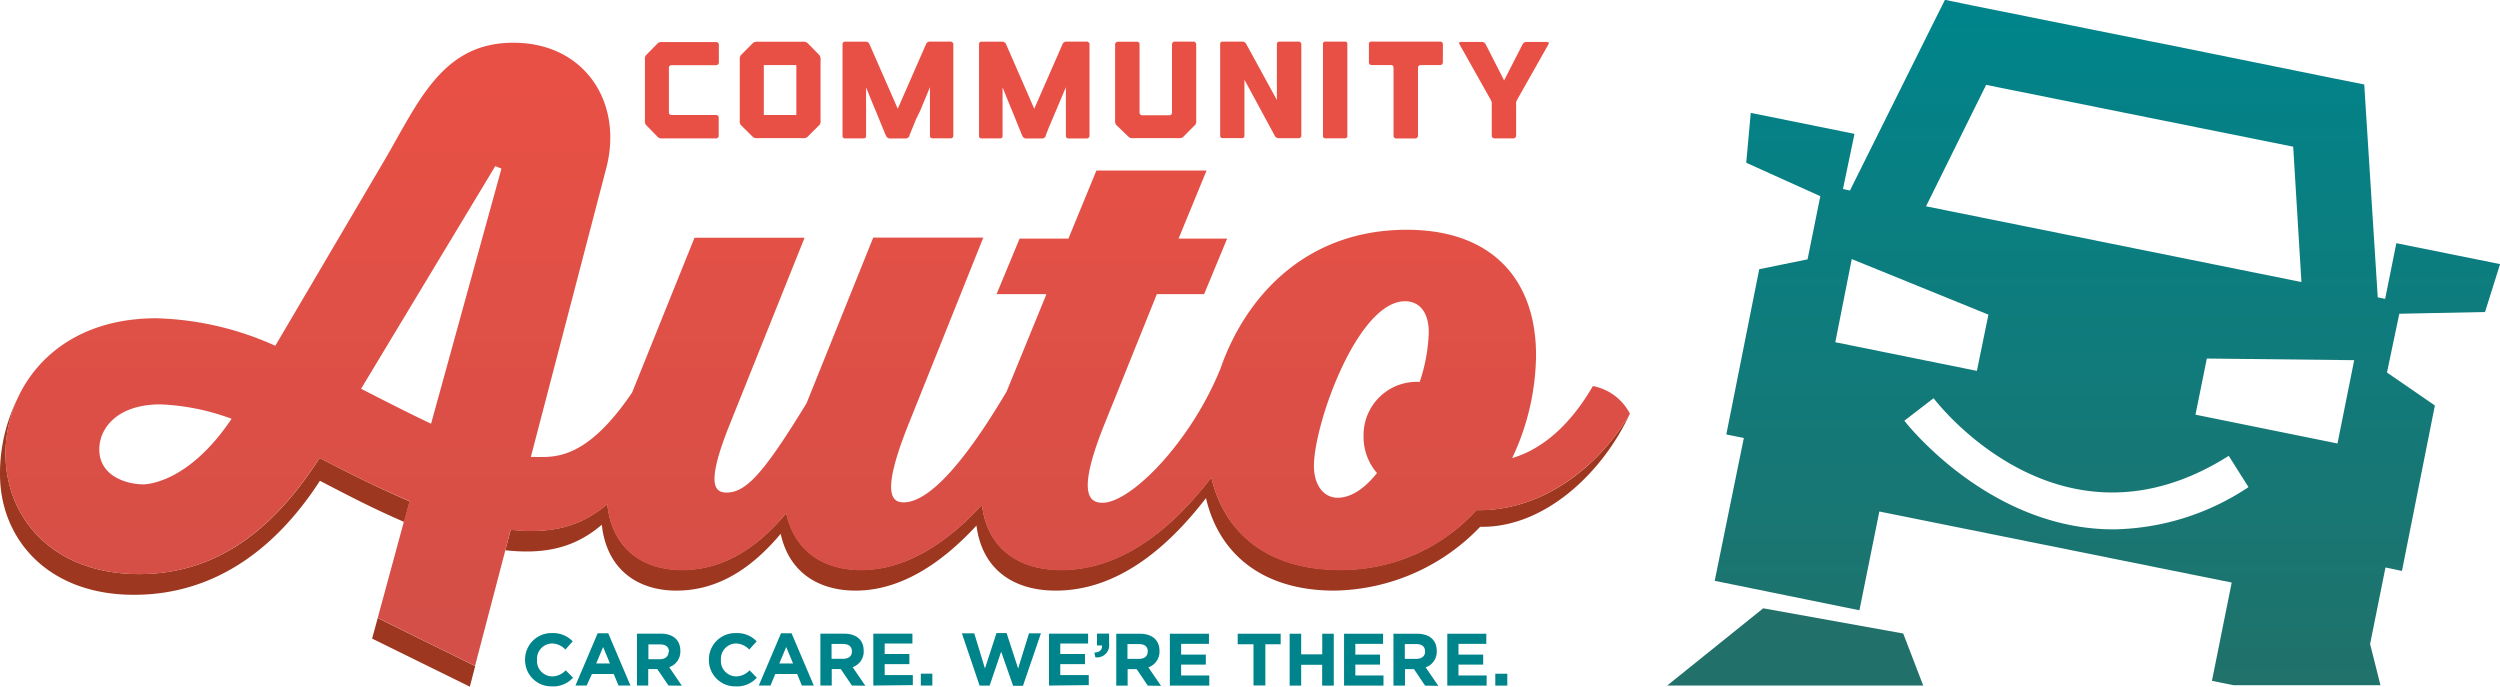<svg xmlns="http://www.w3.org/2000/svg" xmlns:xlink="http://www.w3.org/1999/xlink" viewBox="0 0 303.67 83.41"><defs><style>.cls-1{fill:#21716a;}.cls-2{fill:url(#Car);}.cls-3{fill:#00848b;}.cls-4{fill:#e95045;}.cls-5{fill:#9d3720;}.cls-6{fill:none;}.cls-7{fill:url(#Type);}.cls-8{fill:url(#Type-2);}</style><linearGradient id="Car" x1="256.7" x2="256.7" y1="1.84" y2="85.11" gradientUnits="userSpaceOnUse"><stop offset="0" stop-color="#00848b"/><stop offset="1" stop-color="#21716a"/></linearGradient><linearGradient id="Type" x1="100.09" x2="100.09" y1="7.03" y2="82.73" gradientUnits="userSpaceOnUse"><stop offset="0" stop-color="#e95045"/><stop offset="1" stop-color="#d24f47"/></linearGradient><linearGradient id="Type-2" x1="61.71" x2="61.71" y1="2.59" y2="80.9" xlink:href="#Type"/></defs><title>logo</title><path d="M214.16 73.9l-11.65 9.37h31.1l-2.43-6.32-17-3.06z" class="cls-1"/><path d="M301.85 37.9l1.83-5.82-12.6-2.54-1.36 6.76-.9-.18-1.42-22.36-.22-3.5-3.42-.68-21.78-4.42-.55-.1L239.65.68l-3.4-.7-1.58 3.16-9.96 20-.85-.18 1.4-6.7-12.6-2.55-.55 6.06 9 4.06-1.55 7.67-5.87 1.2-4 20.07 2.13.43-3.54 17.35 17.58 3.58 2.42-12 42.8 8.63-2.4 11.94 2.62.53h17.85l-1.26-5 1.87-9.3 2 .42 4-20.1-5.82-4 1.5-7.14zm-23.3-20.08l1 16.44-45.6-9.2 7.3-14.75zm-55.62 23.75l2-10.1 16.6 6.75-1.4 6.83zm11.94 6.8c.62.82 15.53 19.87 35.85 7l2.4 3.8a30.3 30.3 0 0 1-16.4 5.13c-15.14 0-25.26-13-25.4-13.2zm49.06 5.5l-17.25-3.5 1.38-6.82 17.9.2z" class="cls-2"/><path d="M67.02 83.37a3.18 3.18 0 0 1-3.24-3.2 3.2 3.2 0 0 1 3.3-3.27 3.25 3.25 0 0 1 2.48 1l-.88 1a2.32 2.32 0 0 0-1.62-.74 1.87 1.87 0 0 0-1.83 2 1.87 1.87 0 0 0 1.83 2 2.28 2.28 0 0 0 1.66-.74l.88.9a3.22 3.22 0 0 1-2.58 1.05zM75.13 83.27l-.58-1.4H71.9l-.64 1.4H69.9l2.7-6.35h1.28l2.7 6.35zm-1.87-4.68l-.84 2h1.67zM81.2 83.27l-1.36-2h-1.1v2h-1.37v-6.3h2.9c1.48 0 2.37.77 2.37 2.07a2 2 0 0 1-1.35 2l1.53 2.25zm.06-4.1c0-.6-.4-.9-1.1-.9h-1.4v1.8h1.4c.67 0 1.05-.36 1.05-.9zM89.35 83.37a3.18 3.18 0 0 1-3.24-3.2 3.2 3.2 0 0 1 3.3-3.27 3.25 3.25 0 0 1 2.5 1l-.9 1a2.32 2.32 0 0 0-1.6-.74 1.87 1.87 0 0 0-1.84 2 1.87 1.87 0 0 0 1.83 2 2.28 2.28 0 0 0 1.65-.74l.88.9a3.22 3.22 0 0 1-2.58 1.05zM97.4 83.27l-.57-1.4h-2.66l-.58 1.4h-1.42l2.7-6.35h1.28l2.7 6.35zm-1.9-4.68l-.84 2h1.67zM103.48 83.27l-1.35-2h-1.1v2h-1.38v-6.3h2.88c1.5 0 2.38.77 2.38 2.07a2 2 0 0 1-1.34 2l1.54 2.25zm0-4.15c0-.6-.4-.9-1.1-.9h-1.37v1.8h1.4c.7 0 1.07-.35 1.07-.88zM106.08 83.27v-6.3h4.75v1.2h-3.37v1.27h3v1.23h-3V82h3.42v1.22zM111.85 83.27v-1.44h1.4v1.44zM124.26 83.3h-1.2l-1.45-4.14-1.4 4.12h-1.22l-2.15-6.35h1.5l1.3 4.27 1.4-4.3h1.23l1.4 4.3 1.32-4.27h1.45zM127.42 83.27v-6.3h4.75v1.2h-3.38v1.27h3v1.23h-3V82h3.46v1.22zM133.85 78.4h-.6v-1.44h1.47v1.2a1.48 1.48 0 0 1-1.67 1.68l-.12-.57c.66-.04.97-.35.92-.86zM139.42 83.28l-1.35-2h-1.1v2h-1.38v-6.3h2.87c1.5 0 2.38.78 2.38 2.08a2 2 0 0 1-1.35 2l1.54 2.25zm0-4.15c0-.6-.4-.9-1.1-.9h-1.37v1.8h1.4c.68 0 1.06-.35 1.06-.88zM142.1 83.28v-6.3h4.75v1.23h-3.38v1.3h3v1.22h-3v1.32h3.42v1.23zM153.7 78.26v5h-1.44v-5h-1.92v-1.28h5.22v1.28zM160.6 83.28v-2.53h-2.55v2.53h-1.4v-6.3h1.4v2.5h2.56v-2.5h1.4v6.3zM163.26 83.28v-6.3H168v1.23h-3.37v1.3h3v1.22h-3v1.32h3.42v1.23zM173.1 83.28l-1.34-2h-1.1v2h-1.4v-6.3h2.88c1.5 0 2.38.78 2.38 2.08a2 2 0 0 1-1.35 2l1.54 2.25zm0-4.15c0-.6-.4-.9-1.08-.9h-1.38v1.8h1.4c.68 0 1.06-.35 1.06-.88zM175.8 83.28v-6.3h4.74v1.23h-3.38v1.3h3v1.22h-3v1.32h3.42v1.23zM181.63 83.28v-1.44h1.46v1.44z" class="cls-3"/><path d="M81.35 8a.28.28 0 0 0-.1.22v5.44a.3.3 0 0 0 .1.23.3.3 0 0 0 .23.08h5.4a.33.33 0 0 1 .22.08.28.28 0 0 1 .1.22v2.22a.32.32 0 0 1-.33.32h-6.4a1.53 1.53 0 0 1-.3 0 1 1 0 0 1-.3-.1l-1.53-1.56a1 1 0 0 1-.1-.3 1.65 1.65 0 0 1 0-.3V7.33a1.6 1.6 0 0 1 0-.3 1 1 0 0 1 .1-.3l1.54-1.56.28-.06a.68.68 0 0 1 .2 0H87a.32.32 0 0 1 .32.32V7.6a.3.3 0 0 1-.1.22.3.3 0 0 1-.22.1h-5.42a.32.32 0 0 0-.23.08zM99.57 6.74a2.72 2.72 0 0 1 .1.3 1.28 1.28 0 0 1 0 .3v7.2a1.3 1.3 0 0 1 0 .3c0 .12-.07.22-.1.3l-1.54 1.54a1 1 0 0 1-.3.1 1.7 1.7 0 0 1-.3 0H92.1a1.53 1.53 0 0 1-.3 0 1 1 0 0 1-.3-.1l-1.54-1.52a1 1 0 0 1-.1-.3 1.6 1.6 0 0 1 0-.3V7.33a1.56 1.56 0 0 1 0-.3 1 1 0 0 1 .1-.3l1.55-1.56.3-.1a1.3 1.3 0 0 1 .3 0h5.32a1.42 1.42 0 0 1 .3 0l.3.1zM96.73 7.9h-3.95v6.07h3.95zM115.72 5.16a.3.3 0 0 1 .08.2V16.5a.3.3 0 0 1-.32.3h-2.22a.28.28 0 0 1-.22-.08.32.32 0 0 1-.08-.23v-5.9l-1.18 2.85-.52 1.06-.38.94-.28.68a1.86 1.86 0 0 1-.13.3v.1a.47.47 0 0 1-.18.2.48.48 0 0 1-.27.1h-1.95a.47.47 0 0 1-.26-.1.45.45 0 0 1-.17-.2l-.05-.1a2.7 2.7 0 0 1-.13-.3l-.28-.68-.38-.93-.43-1.05c-.36-.84-.74-1.8-1.17-2.85v5.9a.28.28 0 0 1-.32.3h-2.22a.28.28 0 0 1-.32-.3V5.37a.3.3 0 0 1 .15-.27.2.2 0 0 1 .16-.04h2.52a.46.46 0 0 1 .26.08.45.45 0 0 1 .17.2l3.45 7.87 3.44-7.86a.5.5 0 0 1 .42-.3h2.6a.43.43 0 0 1 .2.12zM132.26 5.16a.28.28 0 0 1 .08.2V16.5a.32.32 0 0 1-.1.22.3.3 0 0 1-.22.1h-2.25a.27.27 0 0 1-.22-.1.32.32 0 0 1-.08-.23v-5.9l-1.2 2.85-.45 1.06-.4.94-.27.68a2.46 2.46 0 0 1-.12.3v.1a.5.5 0 0 1-.44.3h-1.96a.5.5 0 0 1-.44-.3l-.05-.1a3 3 0 0 1-.12-.3l-.28-.68-.37-.93-.43-1.05q-.52-1.26-1.16-2.85v5.9a.28.28 0 0 1-.33.3h-2.2a.28.28 0 0 1-.33-.3V5.37a.28.28 0 0 1 .15-.27.2.2 0 0 1 .16-.04h2.52a.45.45 0 0 1 .26.08.46.46 0 0 1 .18.2l3.44 7.87 3.44-7.86a.5.5 0 0 1 .44-.3h2.6a.43.43 0 0 1 .12.12zM145.2 5.16a.3.3 0 0 1 .1.23v9.2a1.52 1.52 0 0 1 0 .3 1.2 1.2 0 0 1-.1.25l-1.53 1.54a1 1 0 0 1-.3.1 1.67 1.67 0 0 1-.3 0h-5.32a1.52 1.52 0 0 1-.3 0 1 1 0 0 1-.3-.1l-1.6-1.54a1 1 0 0 1-.1-.3 1.52 1.52 0 0 1 0-.3V5.4a.3.3 0 0 1 .1-.23.3.3 0 0 1 .23-.1h2.32a.3.3 0 0 1 .32.33v8.28a.32.32 0 0 0 .32.32h3.32a.28.28 0 0 0 .22-.1.33.33 0 0 0 .08-.22V5.38a.3.3 0 0 1 .1-.23.3.3 0 0 1 .22-.1H145a.3.3 0 0 1 .2.1zM157.97 5.16a.3.3 0 0 1 .1.23v11.1a.32.32 0 0 1-.33.3h-2.4a.53.53 0 0 1-.28-.07.5.5 0 0 1-.2-.2l-3.7-6.84v6.8a.28.28 0 0 1-.33.3h-2.32a.28.28 0 0 1-.3-.3V5.37a.28.28 0 0 1 .3-.32h2.4a.54.54 0 0 1 .26.08.5.5 0 0 1 .2.2l3.73 6.82V5.38a.3.3 0 0 1 .08-.23.3.3 0 0 1 .23-.1h2.34a.3.3 0 0 1 .23.1zM163.66 16.5a.28.28 0 0 1-.32.3h-2.32a.28.28 0 0 1-.32-.3V5.37a.28.28 0 0 1 .32-.32h2.32a.28.28 0 0 1 .32.32zM175.26 7.6a.32.32 0 0 1-.32.3h-2.4a.32.32 0 0 0-.2.1.28.28 0 0 0-.1.2v8.3a.32.32 0 0 1-.1.22.28.28 0 0 1-.2.1h-2.34a.3.3 0 0 1-.23-.1.3.3 0 0 1-.1-.23V8.2a.3.3 0 0 0-.07-.2.3.3 0 0 0-.22-.1h-2.38a.32.32 0 0 1-.32-.3V5.37a.28.28 0 0 1 .32-.32h8.35a.32.32 0 0 1 .32.32zM188.1 5.16a.18.18 0 0 1 0 .2l-3.84 6.8a1 1 0 0 0-.1.3 1.2 1.2 0 0 0 0 .3v3.72a.34.34 0 0 1-.1.23.3.3 0 0 1-.2.1h-2.34a.3.3 0 0 1-.22-.1.3.3 0 0 1-.1-.22v-3.72a1.38 1.38 0 0 0 0-.3 1.1 1.1 0 0 0-.1-.3l-3.84-6.83a.18.18 0 0 1 0-.17.2.2 0 0 1 .18-.08h2.52a.5.5 0 0 1 .3.08.52.52 0 0 1 .2.2l2.24 4.4 2.25-4.4a.52.52 0 0 1 .2-.2.54.54 0 0 1 .27-.08h2.52a.2.2 0 0 1 .15.08z" class="cls-4"/><path d="M45.2 77.57l11.87 5.84.65-2.5-11.84-5.84-.68 2.5z" class="cls-5"/><path d="M49.07 63.37l.68-2.5-.68 2.5z" class="cls-6"/><path d="M179.36 61.93a22.13 22.13 0 0 1-16.62 7.28c-8.8 0-14.05-4.53-15.6-11.23-4.9 6.4-11 11.24-18.24 11.24-5.07 0-8.94-2.5-9.62-7.9-4.36 4.73-9.32 7.9-14.67 7.9-4.32 0-8-2.04-9.1-6.9-3.57 4.26-7.66 6.9-12.67 6.9-4.67 0-8.47-2.48-9.07-8-3.2 2.73-6.73 3.66-11.73 3.12l-.66 2.5c5 .54 8.53-.38 11.72-3.1.6 5.48 4.4 8 9.06 8 5 0 9.1-2.65 12.67-6.9 1.06 4.85 4.78 6.9 9.1 6.9 5.36 0 10.32-3.18 14.68-7.9.7 5.4 4.56 7.9 9.63 7.9 7.25 0 13.33-4.85 18.25-11.24 1.54 6.7 6.78 11.24 15.6 11.24a25 25 0 0 0 17.7-7.75c7.72.15 14.8-6.43 18.2-13.76-3.93 6.75-10.9 11.88-18.62 11.73zM38.83 55.63c-5.3 8.2-12.06 14.1-21.93 14.1C6.43 69.74.67 62.92.67 55.1a16.22 16.22 0 0 1 1.47-6.7A20.45 20.45 0 0 0 0 57.6c0 7.83 5.77 14.65 16.26 14.65 9.86 0 17.3-5.65 22.6-13.85 3.5 1.82 6.45 3.37 10.24 5l.68-2.5c-3.82-1.63-7.46-3.45-10.95-5.27z" class="cls-5"/><path d="M193.48 46.9c-2.73 4.72-6.14 7.67-9.8 8.74a29.73 29.73 0 0 0 2.9-12.48c0-9.26-5.4-15.25-15.7-15.25-12.46 0-19.68 8.35-22.63 16.86-3.65 9-10.9 16.3-14.33 16.3-1.6 0-3.2-1.06.3-9.7l6.3-15.64h5.74l2.8-6.75h-5.9l3.4-8.27h-13.38l-3.4 8.27h-5.93l-2.8 6.75h6.06l-4.84 11.83c-5.43 9.18-9.62 13.46-12.5 13.46-1.45 0-2.82-1.05.67-9.7l9-22.46h-13.37l-8.1 20.12c-5.1 8.34-7.3 10.85-9.7 10.85-1.5 0-2.58-1 .46-8.5l9-22.45H84.36l-7.58 18.8c-5.94 8.76-9.88 7.76-12.3 7.83l9.17-35.12c2.05-7.9-2.58-15.2-11.3-15.2s-11.54 7.3-15.78 14.5L33.44 42a37.38 37.38 0 0 0-14.4-3.34C10.2 38.64 4.6 43 2.13 48.4a16.22 16.22 0 0 0-1.47 6.7c0 7.8 5.77 14.64 16.23 14.64 9.86 0 16.62-5.92 21.93-14.1 3.5 1.8 7.13 3.63 10.92 5.22l-.68 2.5-3.18 11.7 11.82 5.83 3.67-14 .65-2.52c5 .53 8.54-.4 11.73-3.1.6 5.47 4.4 8 9.07 8 5 0 9.1-2.66 12.67-6.9 1.06 4.84 4.78 6.9 9.1 6.9 5.36 0 10.32-3.2 14.68-7.9.68 5.38 4.55 7.9 9.62 7.9 7.25 0 13.33-4.86 18.25-11.25 1.54 6.7 6.78 11.24 15.6 11.24a22.13 22.13 0 0 0 16.6-7.28c7.73.14 14.7-5 18.64-11.73a6.37 6.37 0 0 0-4.52-3.36zM17.36 58.83c-1.82 0-5.3-.9-5.3-4.25 0-2.58 2.2-5.46 7.42-5.46a27.88 27.88 0 0 1 8.65 1.75c-5.3 7.9-10.46 7.97-10.77 7.97zm35-7.36c-2.88-1.37-6.07-3-8.5-4.25l16.3-27.04.75.3zm120.1-5.08a6.46 6.46 0 0 0-6.83 6.52 6.7 6.7 0 0 0 1.63 4.55c-1.45 1.82-3.1 3-4.78 3s-2.88-1.52-2.88-3.87c0-5.08 5.3-20 11.07-20 1.52 0 2.88 1.06 2.88 3.8a20.84 20.84 0 0 1-1.1 6z" class="cls-7"/><path d="M61.38 66.87l.66-2.5-.66 2.5z" class="cls-5"/><path d="M61.38 66.87l.66-2.5-.66 2.5z" class="cls-8"/></svg>